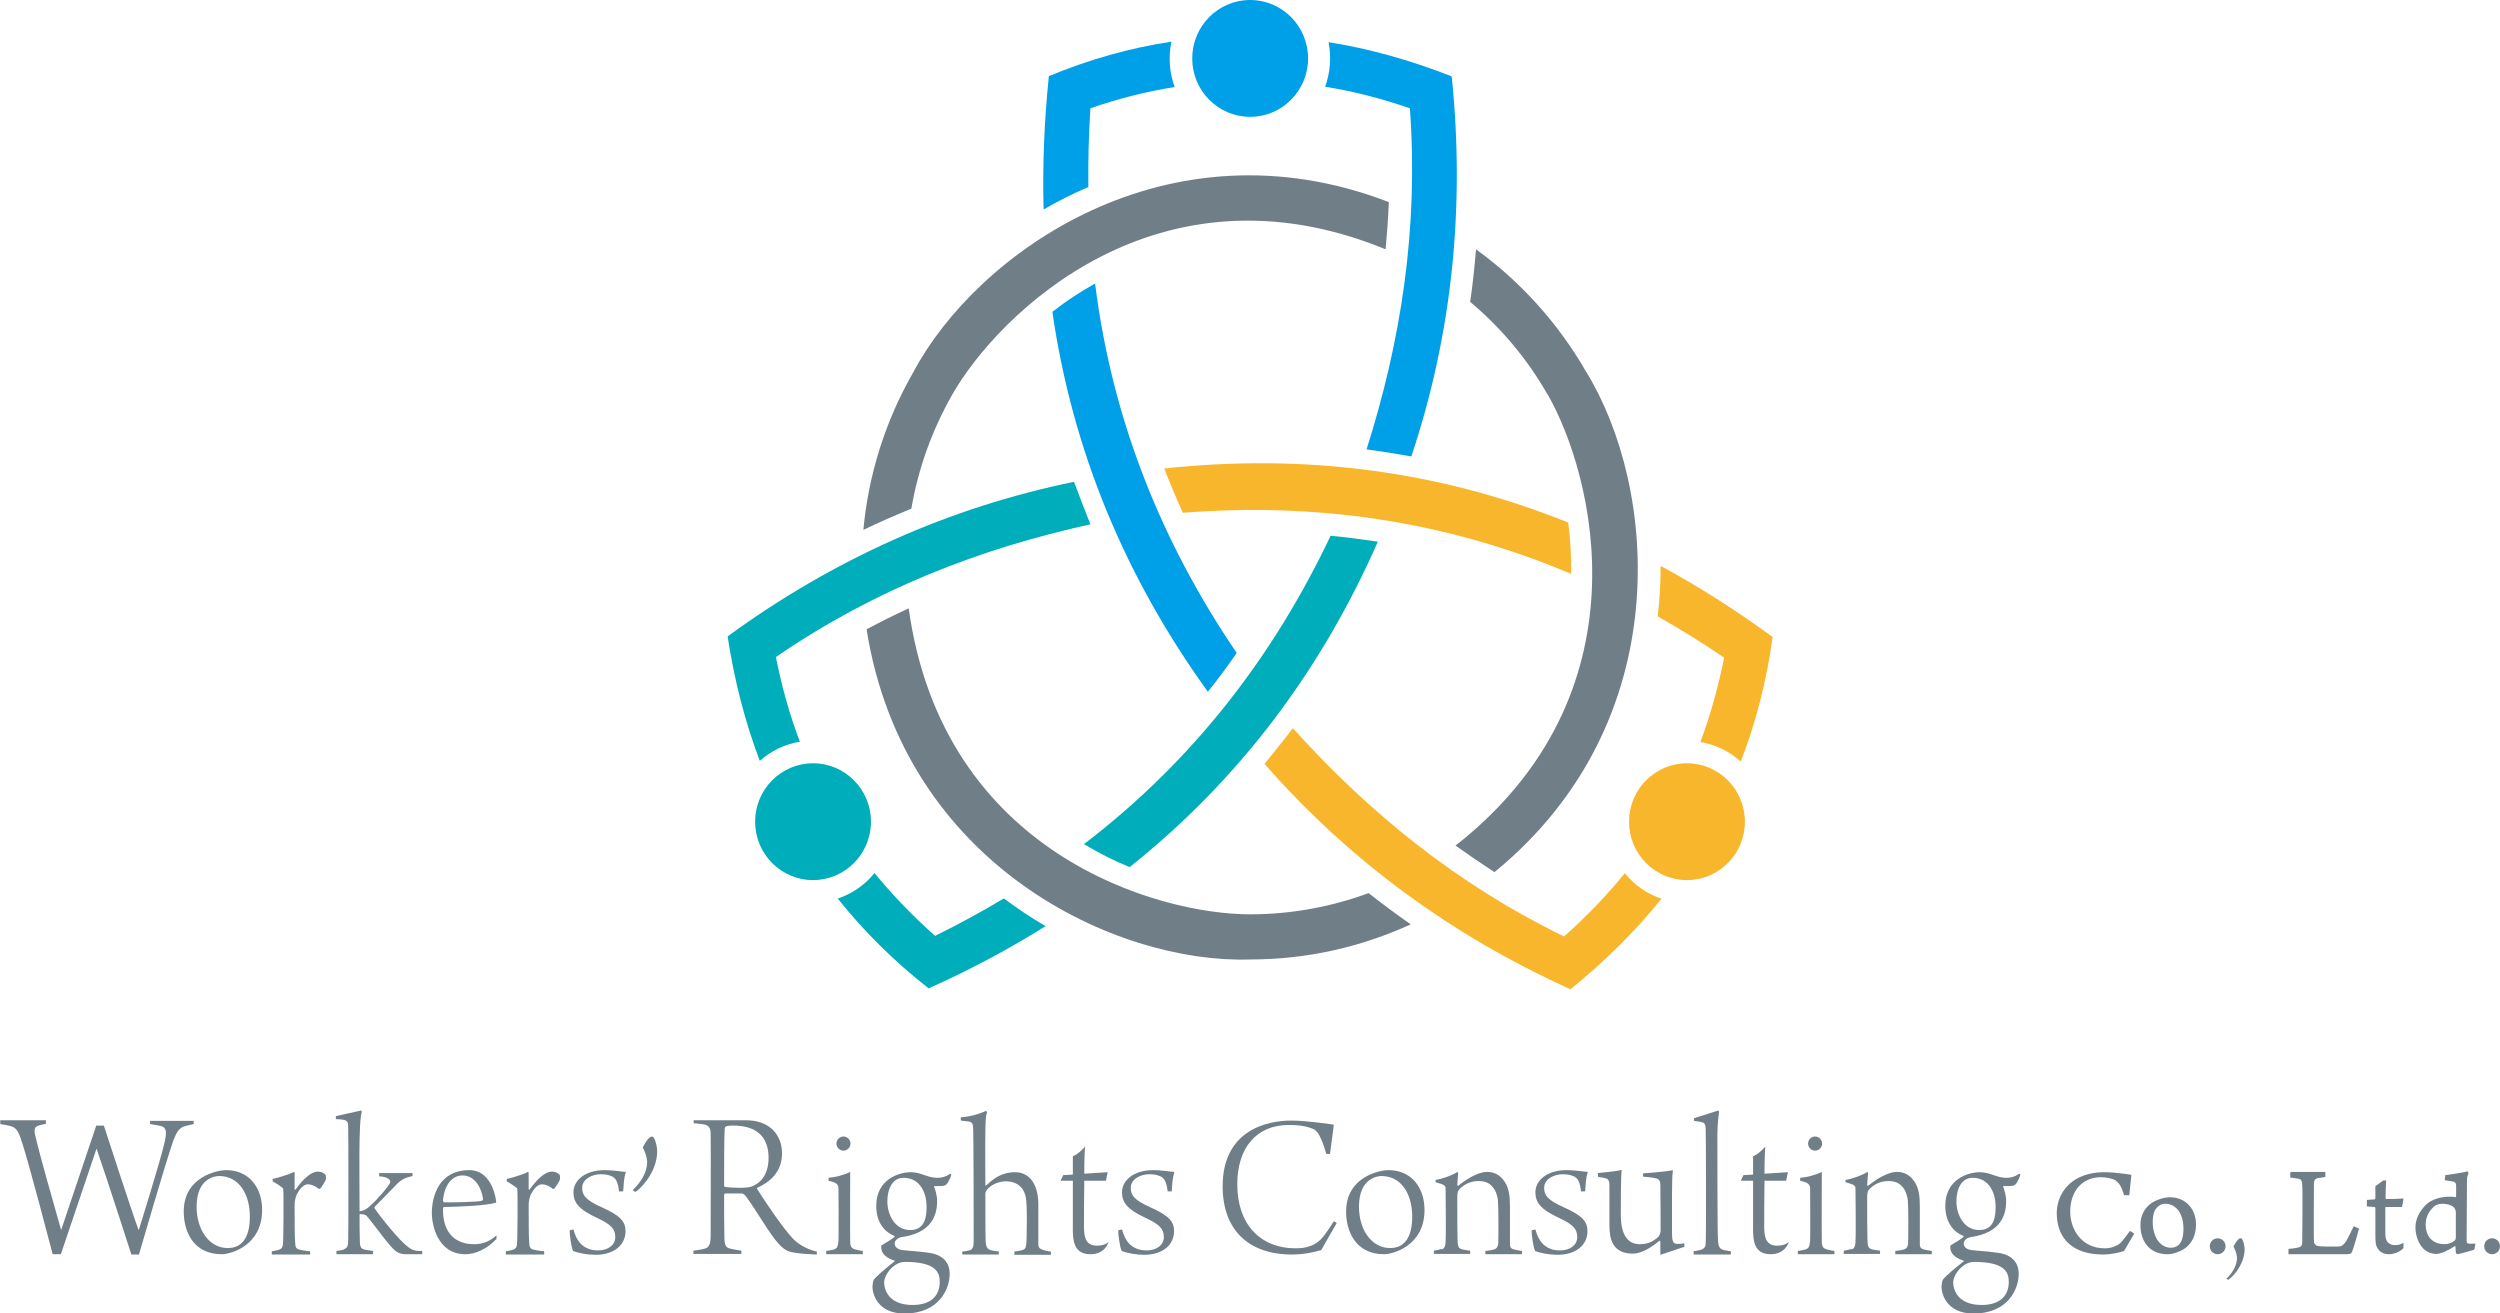 <svg width="257" height="135" viewBox="0 0 257 135" fill="none" xmlns="http://www.w3.org/2000/svg">
<g clip-path="url(#clip0_2074_6904)">
<path d="M135.162 116.135C134.47 115.801 133.658 115.649 132.485 115.649C129.147 115.649 127.192 118.015 127.192 121.746C127.192 125.81 129.508 128.327 133.207 128.327C133.808 128.327 134.891 128.267 135.733 127.448C136.305 126.902 137.117 125.537 137.117 125.537L137.418 125.719L135.824 128.509C135.222 128.691 134.079 128.964 132.816 128.964C128.335 128.964 125.688 126.417 125.688 121.958C125.688 116.226 130.169 115.194 132.756 115.194C134.41 115.194 137.117 115.619 137.117 115.619L136.726 118.622H136.335C136.335 118.622 135.793 116.499 135.162 116.165V116.135Z" fill="#707F87"/>
<path d="M71.28 115.164H76.694C79.19 115.164 80.393 116.741 80.393 118.561C80.393 120.532 79.07 121.564 77.837 122.11C77.807 122.14 77.807 122.2 77.837 122.231C78.709 123.626 80.544 126.325 81.536 127.357C82.589 128.418 83.972 128.661 83.972 128.661V128.964C83.972 128.964 81.656 128.903 80.995 128.6C80.694 128.479 80.363 128.236 79.972 127.781C79.13 126.871 77.626 124.233 76.724 123.05C76.544 122.777 76.363 122.686 76.213 122.686C75.852 122.686 74.919 122.686 74.528 122.686C74.498 122.686 74.438 122.807 74.438 122.837C74.438 124.02 74.438 126.325 74.468 127.144C74.468 128.115 74.679 128.267 75.07 128.358C75.401 128.449 76.213 128.57 76.213 128.57V128.903H71.28V128.57C71.28 128.57 72.153 128.449 72.363 128.388C72.904 128.267 73.025 127.933 73.055 127.114C73.055 126.507 73.085 117.378 73.055 116.559C73.055 116.013 72.904 115.679 72.363 115.589C72.062 115.528 71.31 115.467 71.31 115.467V115.134L71.28 115.164ZM74.619 115.77C74.619 115.77 74.498 115.952 74.498 116.043C74.438 116.802 74.438 120.441 74.438 121.897C74.438 121.928 74.498 122.019 74.528 122.019C75.25 122.11 76.664 122.17 77.235 121.988C77.987 121.715 79.01 120.957 79.01 119.016C79.01 116.893 77.807 115.71 75.371 115.71C75.13 115.71 74.829 115.71 74.649 115.801L74.619 115.77Z" fill="#707F87"/>
<path d="M98.77 114.861C99.943 114.77 100.755 114.466 101.386 114.193L101.477 114.375C101.356 114.618 101.326 114.83 101.296 116.195C101.266 117.712 101.296 121.169 101.296 121.867C101.296 121.867 101.326 121.897 101.386 121.867C102.078 121.2 102.95 120.502 104.334 120.502C105.838 120.502 106.74 121.746 106.74 123.808C106.74 124.9 106.74 126.993 106.74 127.933C106.74 127.994 106.74 128.176 106.89 128.327C107.251 128.6 108.033 128.661 108.033 128.661V128.995H104.274V128.661C104.274 128.661 105.026 128.57 105.176 128.479C105.417 128.358 105.507 128.297 105.537 127.266C105.537 126.295 105.627 124.111 105.447 123.05C105.326 122.443 104.875 121.442 103.402 121.442C102.77 121.442 102.108 121.685 101.597 122.14C101.416 122.322 101.296 122.565 101.296 122.686C101.296 124.111 101.296 127.023 101.326 127.569C101.356 128.236 101.507 128.418 101.928 128.54C102.168 128.6 102.68 128.661 102.68 128.661V128.964H98.92V128.661C98.92 128.661 99.462 128.6 99.642 128.54C100.003 128.449 100.093 128.176 100.093 127.569C100.093 127.144 100.093 116.62 100.033 115.831C100.003 115.498 99.913 115.346 99.582 115.285C99.371 115.255 99.131 115.255 98.77 115.194V114.921V114.861Z" fill="#707F87"/>
<path d="M38.979 120.593H42.407V120.896C41.776 121.018 41.234 121.26 40.813 121.715L38.497 124.081V124.202C39.249 125.294 41.054 127.508 41.896 128.145C42.467 128.6 42.768 128.6 43.4 128.6V128.934H41.746C41.174 128.934 40.843 128.752 40.663 128.6C39.911 127.994 38.678 126.144 37.715 125.021C37.625 124.9 37.415 124.809 36.964 124.809C36.964 125.78 36.964 126.841 36.994 127.599C36.994 128.236 37.144 128.388 37.565 128.479C37.745 128.509 38.347 128.6 38.347 128.6V128.934H34.587V128.6C34.587 128.6 35.099 128.54 35.339 128.449C35.67 128.297 35.76 128.115 35.791 127.751C35.821 127.084 35.821 116.499 35.791 115.74C35.791 115.437 35.73 115.255 35.4 115.134C35.189 115.073 34.527 115.043 34.527 115.043V114.739L37.114 114.163L37.204 114.284C36.843 115.164 36.964 121.109 36.964 124.536C37.294 124.475 37.625 124.354 37.986 124.02C38.738 123.383 40.121 121.776 40.121 121.503C40.121 120.957 38.979 120.927 38.979 120.927V120.593Z" fill="#707F87"/>
<path d="M174.08 128.631C174.08 128.631 174.742 128.54 175.013 128.418C175.223 128.297 175.343 128.145 175.343 127.872C175.404 127.023 175.374 116.499 175.343 115.983C175.313 115.649 175.283 115.467 175.013 115.376C174.832 115.316 174.14 115.225 174.14 115.225V114.952L176.637 114.163L176.727 114.284C176.727 114.284 176.547 115.316 176.547 116.681C176.547 117.772 176.547 126.902 176.607 127.417C176.637 128.054 176.727 128.297 177.028 128.449C177.268 128.54 177.93 128.631 177.93 128.631V128.964H174.11V128.631H174.08Z" fill="#707F87"/>
<path d="M148.215 128.449C148.546 128.327 148.606 127.963 148.606 127.63C148.666 126.841 148.606 122.291 148.606 122.14C148.576 121.837 148.425 121.776 147.583 121.533V121.291C148.275 121.2 149.328 120.805 149.839 120.472L149.899 120.563C149.869 121.018 149.839 121.442 149.809 121.806C149.809 121.867 149.839 121.928 149.899 121.897C151.283 120.805 152.245 120.472 152.877 120.472C153.689 120.472 154.29 120.866 154.711 121.533C155.102 122.14 155.223 122.928 155.223 123.99C155.223 125.143 155.223 126.932 155.223 127.872C155.223 128.176 155.283 128.327 155.553 128.418C155.854 128.509 156.456 128.6 156.456 128.6V128.934H152.696V128.6C152.696 128.6 153.448 128.509 153.568 128.449C153.899 128.358 153.989 128.115 154.02 127.842C154.05 126.871 154.05 124.111 153.989 123.414C153.959 123.08 153.809 122.382 153.388 121.958C153.087 121.624 152.696 121.412 151.974 121.412C151.253 121.412 150.591 121.685 150.049 122.231C149.869 122.413 149.809 122.595 149.809 123.141C149.809 124.809 149.809 126.568 149.839 127.508C149.839 128.115 149.959 128.267 150.17 128.388C150.35 128.479 151.132 128.57 151.132 128.57V128.903H147.403V128.57C147.403 128.57 147.974 128.479 148.185 128.388L148.215 128.449Z" fill="#707F87"/>
<path d="M190.351 128.449C190.682 128.327 190.742 127.963 190.742 127.63C190.803 126.841 190.742 122.291 190.742 122.14C190.712 121.837 190.562 121.776 189.72 121.533V121.291C190.412 121.2 191.464 120.805 191.976 120.472L192.036 120.563C192.006 121.018 191.976 121.442 191.945 121.806C191.945 121.867 191.976 121.928 192.036 121.897C193.419 120.805 194.382 120.472 195.013 120.472C195.825 120.472 196.427 120.866 196.848 121.533C197.239 122.14 197.359 122.928 197.359 123.99C197.359 125.143 197.359 126.932 197.359 127.872C197.359 128.176 197.419 128.327 197.69 128.418C197.991 128.509 198.592 128.6 198.592 128.6V128.934H194.833V128.6C194.833 128.6 195.585 128.509 195.705 128.449C196.036 128.358 196.126 128.115 196.156 127.842C196.186 126.871 196.186 124.111 196.126 123.414C196.096 123.08 195.946 122.382 195.525 121.958C195.224 121.624 194.833 121.412 194.111 121.412C193.389 121.412 192.727 121.685 192.186 122.231C192.006 122.413 191.945 122.595 191.945 123.141C191.945 124.809 191.945 126.568 191.976 127.508C191.976 128.115 192.096 128.267 192.306 128.388C192.487 128.479 193.269 128.57 193.269 128.57V128.903H189.539V128.57C189.539 128.57 190.111 128.479 190.321 128.388L190.351 128.449Z" fill="#707F87"/>
<path d="M33.505 120.896C33.505 120.896 33.505 121.109 33.505 121.2C33.475 121.412 33.114 121.958 32.933 122.17L32.783 122.231C32.452 121.928 32.001 121.746 31.67 121.746C31.189 121.746 30.798 122.231 30.497 122.807C30.407 123.019 30.287 123.444 30.287 123.808C30.287 125.052 30.287 127.326 30.347 127.781C30.347 128.176 30.467 128.388 30.738 128.449C31.129 128.57 31.881 128.631 31.881 128.631V128.964H27.941V128.631C27.941 128.631 28.542 128.54 28.723 128.449C28.903 128.388 29.053 128.267 29.084 127.933C29.144 127.599 29.174 122.504 29.114 122.231C29.114 122.049 28.031 121.442 28.031 121.442V121.2C28.031 121.2 29.745 120.775 30.196 120.472L30.287 120.532C30.287 120.927 30.287 121.867 30.287 122.292C30.287 122.292 30.347 122.322 30.377 122.292C30.738 121.806 31.159 121.26 31.67 120.866C32.001 120.623 32.332 120.441 32.693 120.441C33.023 120.441 33.354 120.593 33.505 120.836V120.896Z" fill="#707F87"/>
<path d="M57.566 120.896C57.566 120.896 57.566 121.109 57.566 121.2C57.535 121.412 57.175 121.958 56.994 122.17L56.844 122.231C56.513 121.928 56.062 121.746 55.731 121.746C55.25 121.746 54.859 122.231 54.558 122.807C54.468 123.019 54.347 123.444 54.347 123.808C54.347 125.052 54.347 127.326 54.408 127.781C54.408 128.176 54.528 128.388 54.799 128.449C55.19 128.57 55.941 128.631 55.941 128.631V128.964H52.002V128.631C52.002 128.631 52.603 128.54 52.783 128.449C52.964 128.388 53.114 128.267 53.144 127.933C53.205 127.599 53.235 122.504 53.175 122.231C53.175 122.049 52.092 121.442 52.092 121.442V121.2C52.092 121.2 53.806 120.775 54.257 120.472L54.347 120.532C54.347 120.927 54.347 121.867 54.347 122.292C54.347 122.292 54.408 122.322 54.438 122.292C54.799 121.806 55.22 121.26 55.731 120.866C56.062 120.623 56.393 120.441 56.754 120.441C57.084 120.441 57.415 120.593 57.566 120.836V120.896Z" fill="#707F87"/>
<path d="M64.032 122.474H63.641C63.521 121.503 63.31 121.078 62.829 120.896C62.468 120.745 62.107 120.714 61.716 120.714C60.934 120.714 59.851 121.169 59.851 122.11C59.851 122.838 60.152 123.353 61.867 124.111C63.852 124.991 64.303 125.628 64.303 126.568C64.303 127.933 63.19 128.995 61.205 128.995C60.483 128.995 59.52 128.843 58.919 128.6C58.709 128.176 58.558 126.871 58.558 126.477L58.949 126.386C59.28 127.63 59.851 128.115 60.453 128.358C60.784 128.509 61.175 128.54 61.506 128.54C62.498 128.54 63.25 127.994 63.25 127.175C63.25 126.326 62.799 125.871 61.445 125.234C59.46 124.324 58.949 123.596 58.949 122.565C58.949 121.382 60.092 120.29 62.167 120.29C62.678 120.29 63.13 120.35 63.491 120.381C63.761 120.411 64.212 120.472 64.333 120.472C64.122 121.2 64.122 121.685 64.062 122.443L64.032 122.474Z" fill="#707F87"/>
<path d="M120.425 122.474H120.034C119.913 121.503 119.703 121.078 119.222 120.896C118.861 120.745 118.5 120.714 118.109 120.714C117.327 120.714 116.244 121.169 116.244 122.11C116.244 122.838 116.545 123.353 118.259 124.111C120.244 124.991 120.695 125.628 120.695 126.568C120.695 127.933 119.582 128.995 117.597 128.995C116.876 128.995 115.913 128.843 115.312 128.6C115.101 128.176 114.951 126.871 114.951 126.477L115.342 126.386C115.673 127.63 116.244 128.115 116.846 128.358C117.176 128.509 117.567 128.54 117.898 128.54C118.891 128.54 119.643 127.994 119.643 127.175C119.643 126.326 119.191 125.871 117.838 125.234C115.853 124.324 115.342 123.596 115.342 122.565C115.342 121.382 116.485 120.29 118.56 120.29C119.071 120.29 119.522 120.35 119.883 120.381C120.154 120.411 120.605 120.472 120.725 120.472C120.515 121.2 120.515 121.685 120.455 122.443L120.425 122.474Z" fill="#707F87"/>
<path d="M162.922 122.474H162.531C162.411 121.503 162.2 121.078 161.719 120.896C161.358 120.745 160.997 120.714 160.606 120.714C159.824 120.714 158.741 121.169 158.741 122.11C158.741 122.838 159.042 123.353 160.757 124.111C162.742 124.991 163.193 125.628 163.193 126.568C163.193 127.933 162.08 128.995 160.095 128.995C159.373 128.995 158.411 128.843 157.809 128.6C157.599 128.176 157.448 126.871 157.448 126.477L157.839 126.386C158.17 127.63 158.741 128.115 159.343 128.358C159.674 128.509 160.065 128.54 160.396 128.54C161.388 128.54 162.14 127.994 162.14 127.175C162.14 126.326 161.689 125.871 160.336 125.234C158.351 124.324 157.839 123.596 157.839 122.565C157.839 121.382 158.982 120.29 161.057 120.29C161.569 120.29 162.02 120.35 162.381 120.381C162.651 120.411 163.103 120.472 163.223 120.472C163.012 121.2 163.012 121.685 162.952 122.443L162.922 122.474Z" fill="#707F87"/>
<path d="M164.215 120.593C164.215 120.593 166.291 120.411 166.712 120.26C166.682 120.593 166.621 120.896 166.621 124.384C166.621 125.112 166.441 127.903 168.576 127.903C169.449 127.903 169.96 127.599 170.411 127.205C170.561 127.114 170.682 126.811 170.712 126.538C170.712 126.144 170.712 122.686 170.682 121.746C170.682 121.533 170.622 121.23 170.261 121.139C169.99 121.048 168.907 120.957 168.907 120.957V120.623C168.907 120.623 171.464 120.441 171.975 120.29C171.915 120.684 171.885 121.533 171.885 122.504V126.781C171.885 127.812 172.065 127.872 172.546 127.872C172.847 127.872 173.148 127.812 173.148 127.812V128.176L170.682 128.995C170.682 128.995 170.682 127.963 170.682 127.63C170.682 127.599 170.622 127.508 170.561 127.569C169.328 128.6 168.426 128.873 167.855 128.873C165.779 128.873 165.448 127.387 165.448 125.992C165.448 124.991 165.448 122.838 165.448 121.897C165.448 121.564 165.418 121.291 165.178 121.169C164.997 121.078 164.275 120.987 164.275 120.987V120.684L164.215 120.593Z" fill="#707F87"/>
<path d="M65.055 122.322C65.897 121.533 66.558 120.472 66.528 119.38C66.498 118.925 66.288 118.349 66.077 117.954C66.799 116.529 67.13 116.862 67.16 116.893C67.25 116.984 67.491 117.439 67.551 118.197C67.641 120.047 66.318 121.837 65.325 122.534L65.055 122.352V122.322Z" fill="#707F87"/>
<path d="M26.948 124.384C26.948 128.115 23.64 128.934 22.798 128.934C19.85 128.934 18.888 126.568 18.888 124.536C18.888 120.987 22.316 120.29 23.249 120.29C25.625 120.29 26.948 122.11 26.948 124.384ZM20.211 124.051C20.211 126.417 21.504 128.297 23.399 128.297C23.85 128.297 25.685 128.297 25.685 125.082C25.685 122.716 24.542 120.896 22.527 120.896C22.196 120.896 20.211 121.048 20.211 124.051Z" fill="#707F87"/>
<path d="M146.44 124.384C146.44 128.115 143.132 128.934 142.29 128.934C139.342 128.934 138.38 126.568 138.38 124.536C138.38 120.987 141.809 120.29 142.741 120.29C145.117 120.29 146.44 122.11 146.44 124.384ZM139.703 124.051C139.703 126.417 140.997 128.297 142.891 128.297C143.343 128.297 145.177 128.297 145.177 125.082C145.177 122.716 144.034 120.896 142.019 120.896C141.688 120.896 139.703 121.048 139.703 124.051Z" fill="#707F87"/>
<path d="M88.694 128.934H84.935V128.6C84.935 128.6 85.566 128.509 85.807 128.418C86.048 128.297 86.138 128.176 86.198 127.539C86.228 126.993 86.198 122.534 86.198 122.17C86.198 122.049 86.198 121.958 86.078 121.776C85.867 121.533 85.536 121.473 85.175 121.382V121.079C85.837 121.018 86.679 120.836 87.401 120.472C87.401 121.079 87.371 126.69 87.401 127.721C87.401 128.115 87.551 128.327 87.852 128.418C88.093 128.509 88.694 128.6 88.694 128.6V128.934ZM86.709 116.832C86.318 116.832 85.987 117.166 85.987 117.56C85.987 117.954 86.318 118.288 86.709 118.288C87.1 118.288 87.431 117.954 87.431 117.56C87.431 117.166 87.1 116.832 86.709 116.832Z" fill="#707F87"/>
<path d="M188.577 128.934H184.817V128.6C184.817 128.6 185.449 128.509 185.69 128.418C185.93 128.297 186.02 128.176 186.081 127.539C186.111 126.993 186.081 122.534 186.081 122.17C186.081 122.049 186.081 121.958 185.96 121.776C185.75 121.533 185.419 121.473 185.058 121.382V121.079C185.72 121.018 186.562 120.836 187.284 120.472C187.284 121.079 187.254 126.69 187.284 127.721C187.284 128.115 187.434 128.327 187.735 128.418C187.975 128.509 188.577 128.6 188.577 128.6V128.934ZM186.592 116.832C186.201 116.832 185.87 117.166 185.87 117.56C185.87 117.954 186.201 118.288 186.592 118.288C186.983 118.288 187.314 117.954 187.314 117.56C187.314 117.166 186.983 116.832 186.592 116.832Z" fill="#707F87"/>
<path d="M51.009 127.387C49.986 128.479 48.783 128.934 47.851 128.934C44.904 128.934 44.392 125.78 44.392 124.718C44.392 122.989 45.114 120.29 48.242 120.29C50.738 120.29 51.039 123.626 51.009 123.626C50.107 123.929 47.34 124.051 45.656 124.081C45.565 124.081 45.535 124.202 45.535 124.324C45.535 127.448 47.58 127.903 48.693 127.903C49.505 127.903 50.227 127.721 51.039 126.993V127.387H51.009ZM45.565 123.474C45.565 123.474 45.595 123.596 45.625 123.596C46.257 123.626 49.054 123.565 49.535 123.444C49.565 123.444 49.656 123.353 49.656 123.262C49.535 122.231 48.874 120.836 47.55 120.836C46.528 120.836 45.685 121.715 45.535 123.444L45.565 123.474Z" fill="#707F87"/>
<path d="M95.161 120.836C96.815 121.473 97.657 120.654 97.657 120.654L97.807 120.745C97.807 120.745 97.537 121.564 97.266 121.776C97.146 121.867 97.025 121.928 96.604 121.928C96.484 121.928 96.424 121.928 96.063 121.928C96.033 121.928 96.003 121.988 96.033 122.019C96.123 122.261 96.334 122.807 96.334 123.505C96.334 124.961 95.732 126.75 92.694 127.175C92.454 127.205 91.973 127.418 91.973 127.842C91.973 128.297 92.484 128.479 92.755 128.509C93.476 128.6 95.492 128.691 96.153 128.934C96.905 129.177 97.627 129.753 97.627 130.966C97.627 132.392 96.634 135.03 92.965 135.03C90.228 135.03 89.687 133.029 89.687 132.27C89.687 132.119 89.747 131.664 89.837 131.542C90.078 131.209 91.07 130.36 91.973 129.662V129.601C90.349 129.086 90.589 128.115 90.619 128.024C90.95 127.842 91.672 127.387 91.942 127.175C91.973 127.145 91.942 127.084 91.942 127.054C91.01 126.69 90.078 125.749 90.078 123.96C90.078 121.2 92.454 120.502 93.627 120.502C94.138 120.502 94.649 120.654 95.131 120.836H95.161ZM96.604 131.755C96.604 130.754 96.153 129.723 93.025 129.723C91.882 129.723 90.89 131.027 90.89 131.846C90.89 132.452 91.251 134.151 93.807 134.151C95.913 134.151 96.604 132.998 96.604 131.785V131.755ZM91.221 123.505C91.221 124.839 91.973 126.447 93.567 126.447C95.161 126.447 95.251 124.961 95.251 124.021C95.251 122.777 94.68 121.078 92.875 121.078C91.762 121.078 91.221 122.201 91.221 123.505Z" fill="#707F87"/>
<path d="M205.059 120.836C206.713 121.473 207.555 120.654 207.555 120.654L207.705 120.745C207.705 120.745 207.435 121.564 207.164 121.776C207.044 121.867 206.923 121.928 206.502 121.928C206.382 121.928 206.322 121.928 205.961 121.928C205.931 121.928 205.901 121.988 205.931 122.019C206.021 122.261 206.232 122.807 206.232 123.505C206.232 124.961 205.63 126.75 202.592 127.175C202.352 127.205 201.871 127.418 201.871 127.842C201.871 128.297 202.382 128.479 202.653 128.509C203.374 128.6 205.389 128.691 206.051 128.934C206.803 129.177 207.525 129.753 207.525 130.966C207.525 132.392 206.532 135.03 202.863 135.03C200.126 135.03 199.585 133.029 199.585 132.27C199.585 132.119 199.645 131.664 199.735 131.542C199.976 131.209 200.968 130.36 201.871 129.662V129.601C200.246 129.086 200.487 128.115 200.517 128.024C200.848 127.842 201.57 127.387 201.84 127.175C201.871 127.145 201.84 127.084 201.84 127.054C200.908 126.69 199.976 125.749 199.976 123.96C199.976 121.2 202.352 120.502 203.525 120.502C204.036 120.502 204.547 120.654 205.029 120.836H205.059ZM206.502 131.755C206.502 130.754 206.051 129.723 202.923 129.723C201.78 129.723 200.788 131.027 200.788 131.846C200.788 132.452 201.149 134.151 203.705 134.151C205.811 134.151 206.502 132.998 206.502 131.785V131.755ZM201.119 123.505C201.119 124.839 201.871 126.447 203.465 126.447C205.059 126.447 205.149 124.961 205.149 124.021C205.149 122.777 204.577 121.078 202.773 121.078C201.66 121.078 201.119 122.201 201.119 123.505Z" fill="#707F87"/>
<path d="M112.755 128.054C111.432 128.054 111.462 126.841 111.432 126.143C111.432 125.658 111.432 123.414 111.462 121.382H113.688L113.868 120.502L111.462 120.654C111.462 119.198 111.522 117.985 111.552 117.863C111.552 117.863 110.921 118.622 110.289 118.864C110.289 118.864 110.289 119.683 110.289 120.745L109.296 120.805L109.026 121.382H110.289C110.289 123.05 110.289 125.021 110.289 125.658C110.289 127.023 110.108 128.934 112.094 128.934C113.627 128.934 113.958 127.69 113.958 127.69C113.657 127.903 113.357 128.054 112.785 128.054H112.755Z" fill="#707F87"/>
<path d="M182.682 128.054C181.359 128.054 181.389 126.841 181.359 126.143C181.359 125.658 181.359 123.414 181.389 121.382H183.614L183.795 120.502L181.389 120.654C181.389 119.198 181.449 117.985 181.479 117.863C181.479 117.863 180.847 118.622 180.216 118.864C180.216 118.864 180.216 119.683 180.216 120.745L179.223 120.805L178.953 121.382H180.216C180.216 123.05 180.216 125.021 180.216 125.658C180.216 127.023 180.035 128.934 182.02 128.934C183.554 128.934 183.885 127.69 183.885 127.69C183.584 127.903 183.284 128.054 182.712 128.054H182.682Z" fill="#707F87"/>
<path d="M0 115.164H4.722V115.528C4.722 115.528 4.09 115.649 3.88 115.74C3.579 115.862 3.459 116.104 3.639 116.802C4.12 118.864 5.504 123.717 6.286 126.447L9.895 115.71H10.677C10.677 115.71 13.534 124.536 14.256 126.477C14.256 126.477 16.542 119.198 16.963 117.257C17.113 116.499 17.143 115.922 16.602 115.771C16.271 115.68 15.429 115.558 15.429 115.558V115.225H19.91V115.558C19.91 115.558 19.008 115.74 18.828 115.831C18.377 116.044 18.136 116.408 17.805 117.287C16.963 119.714 14.286 128.964 14.286 128.964H13.504C13.504 128.964 11.038 121.291 9.925 118.076L6.256 128.934H5.414C5.414 128.934 2.947 119.471 2.256 117.408C1.835 116.074 1.594 115.892 0.993 115.74C0.662 115.649 0.03 115.558 0.03 115.558V115.194L0 115.164Z" fill="#707F87"/>
<path d="M228.849 131.482C229.48 130.875 229.992 130.086 229.962 129.237C229.932 128.904 229.781 128.449 229.601 128.145C230.142 127.084 230.413 127.296 230.443 127.326C230.533 127.417 230.683 127.721 230.744 128.297C230.804 129.692 229.811 131.057 229.059 131.573L228.849 131.421V131.482Z" fill="#707F87"/>
<path d="M227.977 128.934C228.425 128.934 228.789 128.567 228.789 128.115C228.789 127.663 228.425 127.296 227.977 127.296C227.528 127.296 227.165 127.663 227.165 128.115C227.165 128.567 227.528 128.934 227.977 128.934Z" fill="#707F87"/>
<path d="M256.188 128.934C256.636 128.934 257 128.567 257 128.115C257 127.663 256.636 127.296 256.188 127.296C255.739 127.296 255.376 127.663 255.376 128.115C255.376 128.567 255.739 128.934 256.188 128.934Z" fill="#707F87"/>
<path d="M217.54 121.351C217.119 121.169 216.578 121.018 215.976 121.018C214.051 121.018 212.818 122.443 212.818 124.566C212.818 126.326 213.931 128.327 216.397 128.327C217.149 128.327 217.691 127.994 217.871 127.872C218.172 127.66 218.954 126.538 218.954 126.538L219.405 126.811L218.352 128.6C217.961 128.752 217.029 128.964 216.187 128.964C213.119 128.964 211.435 127.357 211.435 124.718C211.435 123.323 212.126 121.897 213.6 121.109C214.322 120.745 215.194 120.502 216.307 120.502C217.57 120.502 219.104 120.775 219.104 120.775L218.894 122.868H218.352C218.352 122.868 218.051 121.624 217.48 121.382L217.54 121.351Z" fill="#707F87"/>
<path d="M235.556 120.472H239.045V120.987C239.045 120.987 238.443 121.109 238.263 121.109C237.932 121.2 237.902 121.382 237.872 121.624C237.872 122.14 237.842 127.144 237.872 127.66C237.872 127.872 238.112 128.024 238.142 128.054C238.533 128.176 239.706 128.145 240.338 128.145C240.639 128.145 240.879 128.054 241.18 127.599C241.421 127.205 241.962 126.052 241.962 126.052L242.503 126.295C242.503 126.295 241.992 128.297 241.751 128.752C241.721 128.873 241.571 128.934 241.15 128.934C240.187 128.934 235.255 128.934 235.255 128.934V128.388C235.255 128.388 236.007 128.327 236.278 128.236C236.608 128.145 236.669 127.963 236.669 127.721C236.669 127.326 236.729 122.261 236.669 121.897C236.669 121.382 236.578 121.23 236.248 121.169C236.067 121.139 235.435 121.048 235.435 121.048V120.532L235.556 120.472Z" fill="#707F87"/>
<path d="M254.323 128.479C254.323 128.479 252.94 128.904 252.579 128.934C252.549 128.934 252.489 128.843 252.459 128.752C252.459 128.631 252.428 128.358 252.428 128.176C252.428 128.115 252.368 128.085 252.368 128.085C251.677 128.57 250.864 128.904 250.473 128.904C249.842 128.904 249.301 128.631 248.94 128.145C248.549 127.63 248.308 126.932 248.308 126.144C248.308 125.264 248.789 124.475 249.331 123.899C249.962 123.262 250.955 123.02 251.857 123.02C252.037 123.02 252.248 123.02 252.428 123.08C252.428 123.08 252.489 123.02 252.489 122.989C252.489 121.715 252.489 122.201 252.489 121.897C252.489 121.655 252.428 121.564 252.218 121.473C252.037 121.442 251.316 121.321 251.316 121.321L251.376 120.805C251.376 120.805 253.21 120.563 253.662 120.411C253.692 120.411 253.782 120.623 253.752 120.654C253.631 120.866 253.601 121.078 253.601 121.533C253.601 122.231 253.601 121.473 253.571 127.539C253.571 127.872 253.692 127.812 253.812 127.842C253.932 127.872 254.474 127.842 254.474 127.842L254.383 128.358L254.323 128.479ZM250.113 124.142C249.782 124.445 249.361 125.021 249.361 125.84C249.361 127.296 250.233 127.903 251.316 127.903C251.707 127.903 252.068 127.751 252.368 127.508C252.428 127.448 252.459 127.296 252.459 127.205C252.459 126.902 252.459 125.355 252.459 124.657C252.459 124.415 252.368 124.202 252.188 124.051C251.887 123.838 251.496 123.747 251.075 123.747C250.684 123.747 250.383 123.869 250.113 124.111V124.142Z" fill="#707F87"/>
<path d="M225.751 125.87C225.751 126.993 225.33 127.872 224.488 128.418C224.097 128.661 223.405 128.934 222.834 128.934C220.788 128.934 220.037 127.387 220.037 125.961C220.037 124.87 220.518 124.111 221.24 123.626C221.751 123.323 222.413 123.08 223.074 123.08C224.728 123.08 225.751 124.324 225.751 125.87ZM221.991 123.929C221.631 124.142 221.3 124.597 221.3 125.597C221.3 127.235 222.112 128.267 223.164 128.267C223.465 128.267 223.736 128.176 223.946 127.994C224.247 127.751 224.458 127.205 224.458 126.325C224.458 124.718 223.676 123.747 222.593 123.747C222.382 123.747 222.142 123.808 221.961 123.929H221.991Z" fill="#707F87"/>
<path d="M245.27 124.051L245.21 124.111C245.21 124.627 245.21 125.567 245.21 126.295C245.21 126.932 245.21 127.205 245.3 127.417C245.421 127.812 245.812 127.994 246.173 127.994C246.534 127.994 246.744 127.963 247.075 127.751V128.297C246.714 128.722 246.052 128.934 245.571 128.934C245.06 128.934 244.639 128.722 244.398 128.297C244.188 127.963 244.188 127.539 244.188 126.659C244.188 125.871 244.188 124.718 244.188 124.202C244.188 124.172 244.188 124.081 244.097 124.081L243.315 124.02V123.353L244.127 123.292C244.127 123.292 244.188 123.232 244.188 123.171V121.928C244.398 121.806 245 121.351 245 121.351H245.3C245.3 121.351 245.24 122.231 245.24 123.171C245.24 123.201 245.24 123.262 245.3 123.262C245.932 123.262 246.834 123.232 247.075 123.201C247.105 123.201 246.925 124.081 246.925 124.081C246.684 124.081 245.812 124.081 245.27 124.081V124.051Z" fill="#707F87"/>
<path d="M97.898 40.551C102.62 32.302 119.011 16.014 142.44 25.629C142.591 23.991 142.711 22.384 142.771 20.776C119.973 11.98 100.394 26.023 93.897 38.246C90.95 43.372 89.266 48.923 88.754 54.473C90.379 53.684 92.003 52.987 93.687 52.289C94.379 48.255 95.762 44.312 97.898 40.551Z" fill="#707F87"/>
<path d="M128.515 93.993C119.071 93.993 96.905 87.806 93.416 62.541C91.942 63.208 90.499 63.936 89.085 64.695C92.935 88.989 114.77 99.089 128.515 98.634C134.41 98.634 139.974 97.33 145.027 95.025C143.553 93.993 142.109 92.932 140.696 91.81C136.906 93.205 132.786 93.993 128.515 93.993Z" fill="#707F87"/>
<path d="M159.102 40.551C163.824 48.801 169.599 71.276 149.628 86.926C150.952 87.867 152.275 88.776 153.629 89.656C172.576 74.157 170.321 50.014 163.072 38.246C160.125 33.12 156.215 28.874 151.734 25.629C151.583 27.418 151.403 29.238 151.132 31.028C154.23 33.636 156.967 36.821 159.102 40.582V40.551Z" fill="#707F87"/>
<path d="M124.184 71.094C125.207 69.82 126.199 68.486 127.132 67.121C119.462 55.838 114.349 43.281 112.575 29.148C111.041 29.997 109.567 30.967 108.184 32.059C110.259 46.405 115.703 59.356 124.154 71.094H124.184Z" fill="#00A0E9"/>
<path d="M136.215 8.917C139.102 9.372 142.019 10.13 144.937 11.131C145.839 23.536 144.004 35.092 140.485 46.193C142.049 46.405 143.583 46.648 145.087 46.921C149.268 34.394 150.621 21.352 149.237 7.855C144.997 6.187 140.786 5.004 136.575 4.337C136.876 5.854 136.756 7.461 136.215 8.947V8.917Z" fill="#00A0E9"/>
<path d="M120.455 4.277C116.214 4.914 112.003 6.096 107.823 7.825C107.341 12.526 107.161 17.106 107.281 21.535C108.755 20.685 110.289 19.897 111.883 19.229C111.853 16.591 111.913 13.891 112.094 11.131C114.981 10.13 117.868 9.402 120.755 8.947C120.214 7.461 120.094 5.823 120.425 4.277H120.455Z" fill="#00A0E9"/>
<path d="M128.515 12.011C131.804 12.011 134.47 9.322 134.47 6.005C134.47 2.689 131.804 0 128.515 0C125.226 0 122.56 2.689 122.56 6.005C122.56 9.322 125.226 12.011 128.515 12.011Z" fill="#00A0E9"/>
<path d="M141.658 55.686C140.034 55.444 138.41 55.231 136.786 55.08C130.921 67.424 122.71 78.161 111.432 86.775C112.936 87.685 114.5 88.474 116.124 89.141C127.402 80.163 135.824 68.91 141.658 55.656V55.686Z" fill="#00AEBB"/>
<path d="M82.228 76.25C81.175 73.49 80.363 70.579 79.762 67.546C89.957 60.539 100.815 56.384 112.094 53.897C111.492 52.411 110.951 50.955 110.409 49.529C97.567 52.168 85.687 57.476 74.799 65.422C75.491 69.972 76.604 74.249 78.108 78.222C79.25 77.191 80.694 76.493 82.228 76.25Z" fill="#00AEBB"/>
<path d="M86.108 92.356C88.785 95.722 91.912 98.816 95.462 101.606C99.732 99.696 103.762 97.542 107.492 95.207C106.018 94.358 104.575 93.387 103.191 92.356C100.935 93.721 98.589 94.994 96.123 96.208C93.837 94.175 91.762 92.022 89.897 89.747C88.905 90.991 87.552 91.901 86.078 92.386L86.108 92.356Z" fill="#00AEBB"/>
<path d="M83.581 90.475C86.87 90.475 89.537 87.786 89.537 84.47C89.537 81.153 86.87 78.464 83.581 78.464C80.293 78.464 77.626 81.153 77.626 84.47C77.626 87.786 80.293 90.475 83.581 90.475Z" fill="#00AEBB"/>
<path d="M119.673 48.134C120.274 49.681 120.906 51.197 121.598 52.714C135.132 51.653 148.455 53.472 161.509 58.992C161.539 57.233 161.448 55.444 161.208 53.715C147.854 48.346 133.989 46.618 119.673 48.164V48.134Z" fill="#F8B62D"/>
<path d="M167.043 89.747C165.178 92.052 163.103 94.206 160.787 96.268C149.689 90.87 140.666 83.469 132.906 74.855C131.944 76.129 130.951 77.342 129.989 78.525C138.681 88.443 149.177 96.147 161.448 101.698C164.997 98.816 168.125 95.722 170.802 92.386C169.328 91.901 168.035 90.991 167.043 89.778V89.747Z" fill="#F8B62D"/>
<path d="M178.953 78.282C180.517 74.249 181.599 70.002 182.231 65.483C178.441 62.723 174.592 60.266 170.712 58.174C170.712 59.902 170.622 61.631 170.411 63.36C172.697 64.664 174.983 66.059 177.238 67.606C176.637 70.639 175.825 73.521 174.802 76.281C176.366 76.554 177.81 77.251 178.983 78.313L178.953 78.282Z" fill="#F8B62D"/>
<path d="M173.419 90.475C176.708 90.475 179.374 87.786 179.374 84.47C179.374 81.153 176.708 78.464 173.419 78.464C170.13 78.464 167.464 81.153 167.464 84.47C167.464 87.786 170.13 90.475 173.419 90.475Z" fill="#F8B62D"/>
</g>
<defs>
<clipPath id="clip0_2074_6904">
<rect width="257" height="135" fill="white"/>
</clipPath>
</defs>
</svg>
